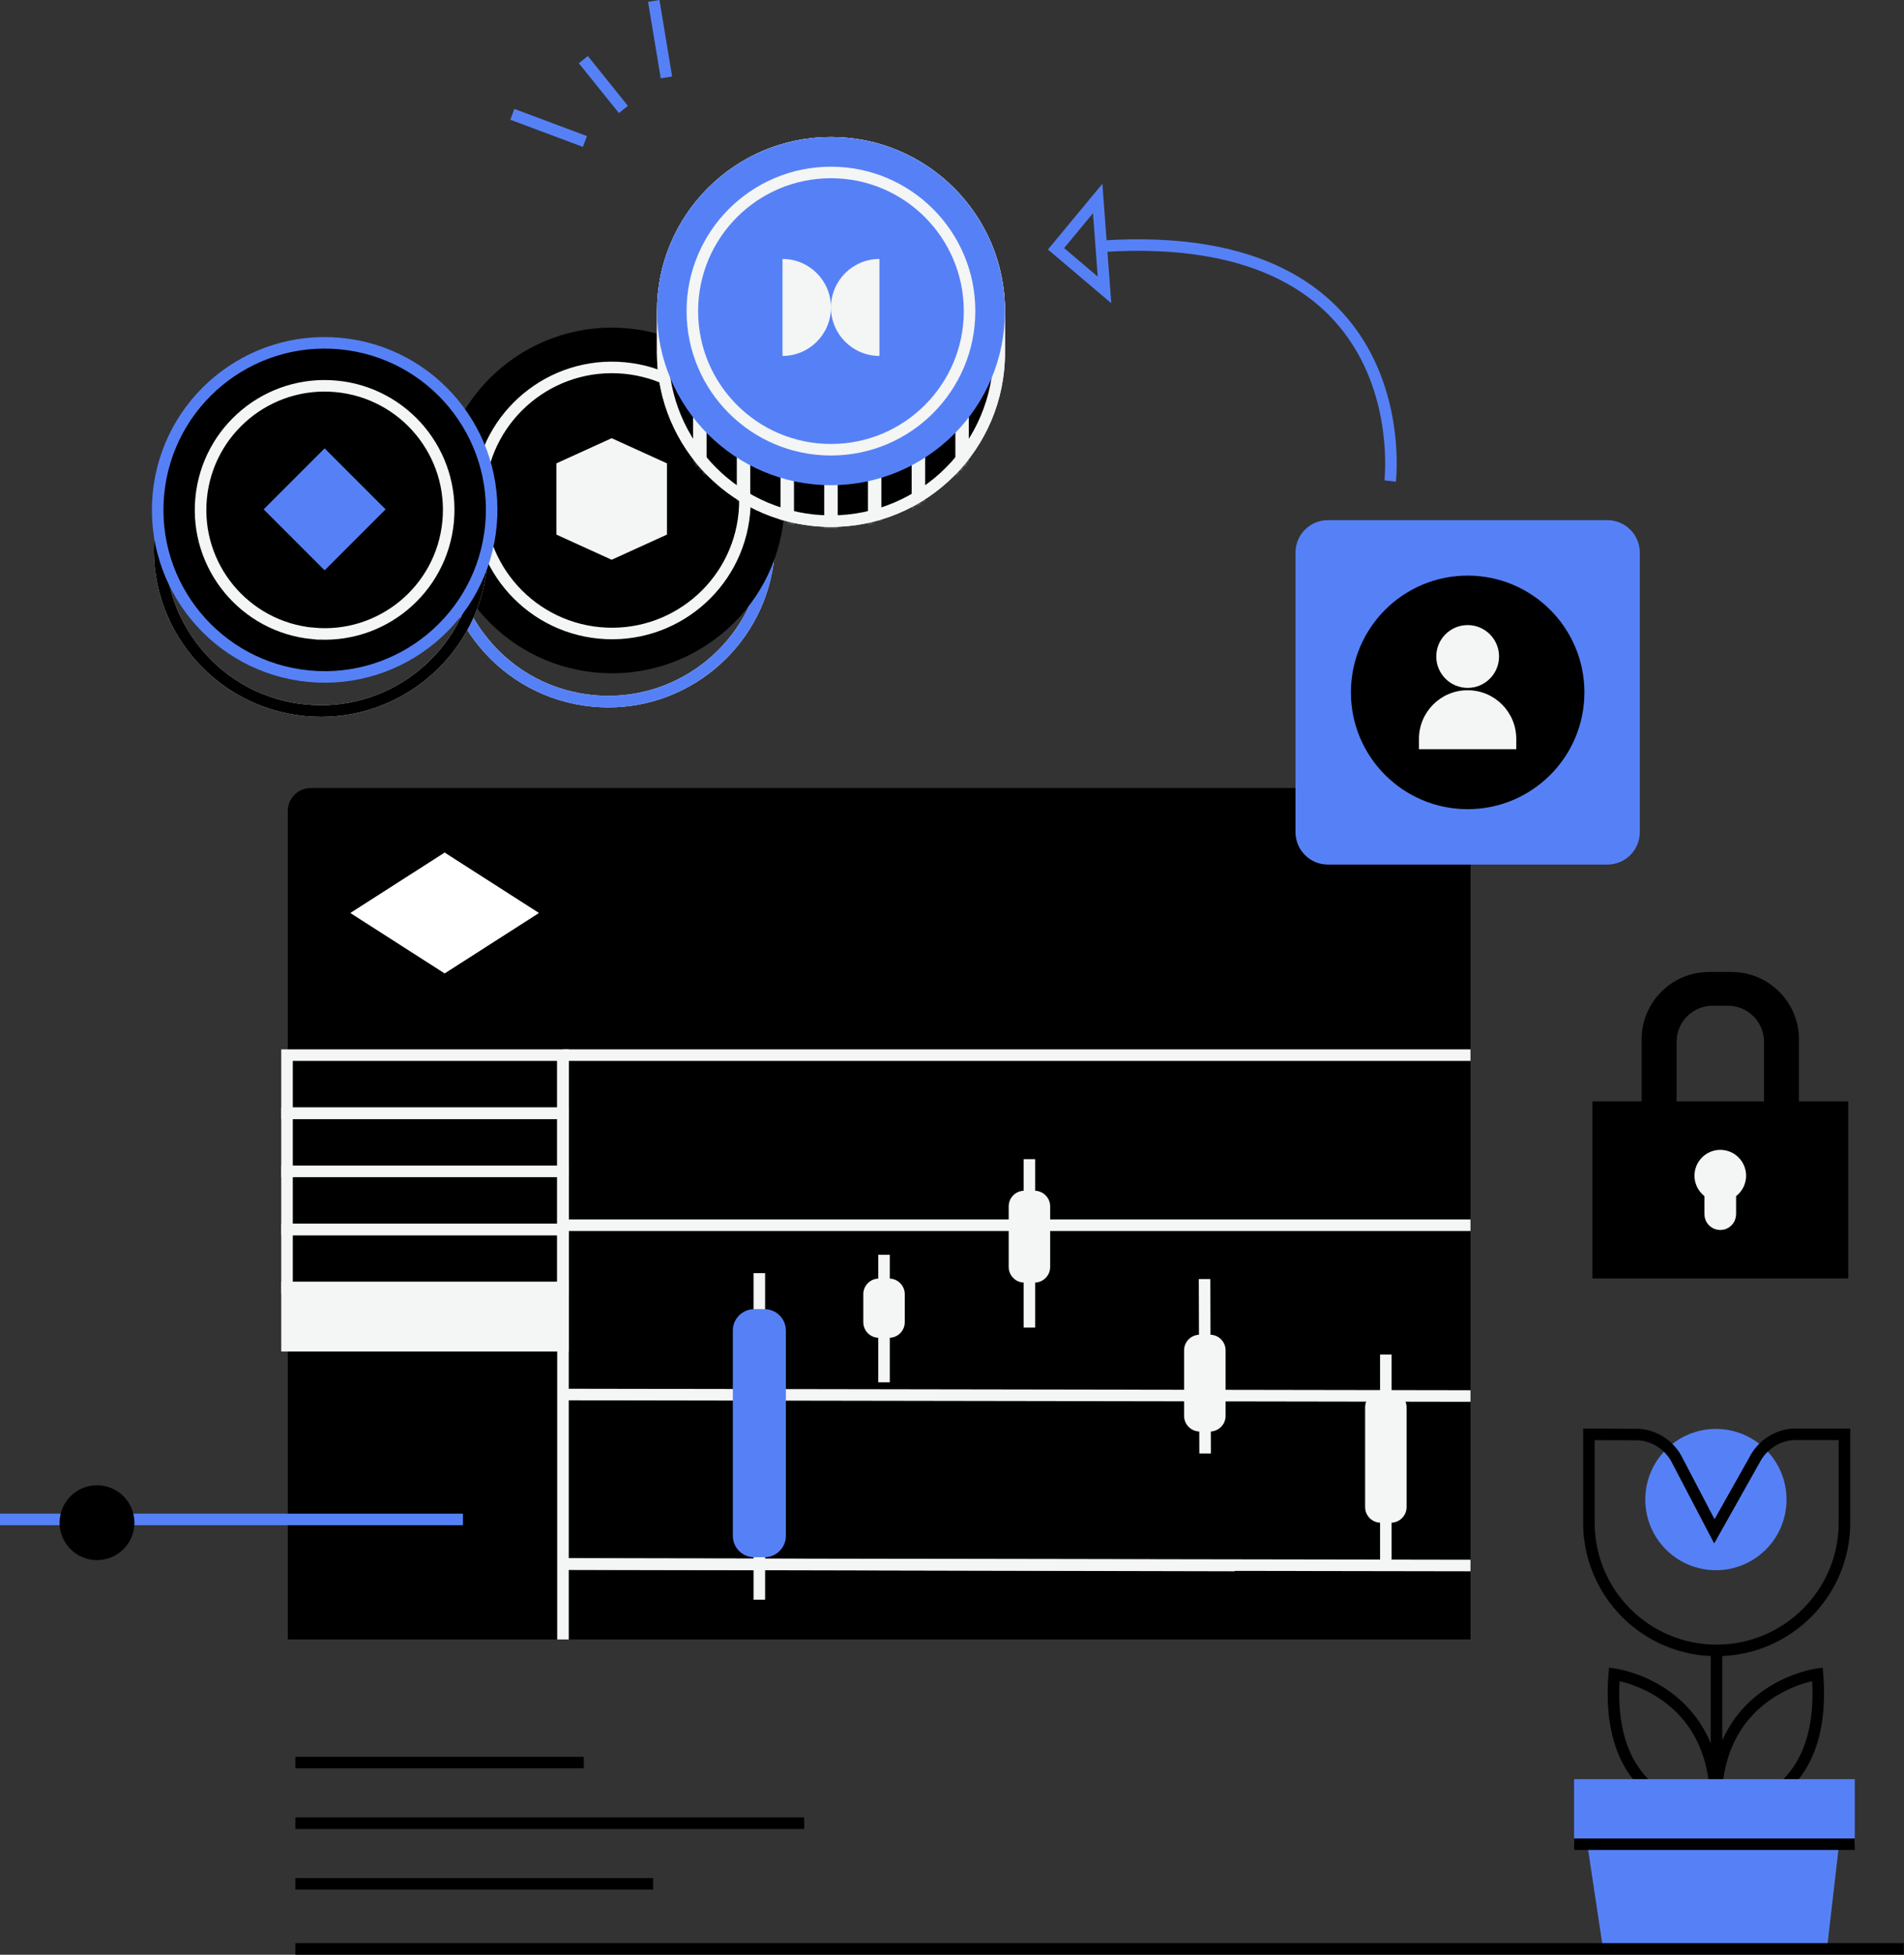 <svg width="495" height="508" viewBox="0 0 495 508" fill="none" xmlns="http://www.w3.org/2000/svg">
<rect x="0" y="0" width="495" height="508" fill="#333333" stroke="none"/>
<g clip-path="url(#clip0_8596_15894)">
<path d="M80.78 204.801H376.34C379.63 204.801 382.3 207.471 382.3 210.761V426.061H74.82V210.761C74.82 207.471 77.49 204.801 80.78 204.801Z" fill="black"/>
<path d="M140.07 237.27L115.6 221.6L91.13 237.27L115.6 252.94L140.07 237.27Z" fill="#F4F5F5"/>
<path d="M382.3 274.211H146.36" stroke="#F4F5F5" stroke-width="3" stroke-miterlimit="10"/>
<path d="M382.3 318.41H146.36" stroke="#F4F5F5" stroke-width="3" stroke-miterlimit="10"/>
<path d="M382.3 362.8L146.36 362.41" stroke="#F4F5F5" stroke-width="3" stroke-miterlimit="10"/>
<path d="M321 406.851L146.36 406.461" stroke="#F4F5F5" stroke-width="3" stroke-miterlimit="10"/>
<path d="M382.3 406.851L146.36 406.461" stroke="#F4F5F5" stroke-width="3" stroke-miterlimit="10"/>
<path d="M231.16 332.279H228.5C226.258 332.279 224.44 334.097 224.44 336.339V343.609C224.44 345.852 226.258 347.669 228.5 347.669H231.16C233.402 347.669 235.22 345.852 235.22 343.609V336.339C235.22 334.097 233.402 332.279 231.16 332.279Z" fill="#F4F5F5"/>
<path d="M229.83 326.09V359.24" stroke="#F4F5F5" stroke-width="3" stroke-miterlimit="10"/>
<path d="M197.41 330.869V415.739" stroke="#F4F5F5" stroke-width="3" stroke-miterlimit="10"/>
<path d="M198.75 341.721H196.08C193.838 341.721 192.02 343.538 192.02 345.781V399.141C192.02 401.383 193.838 403.201 196.08 403.201H198.75C200.992 403.201 202.81 401.383 202.81 399.141V345.781C202.81 343.538 200.992 341.721 198.75 341.721Z" fill="#5681F6"/>
<path d="M198.75 341.721H196.08C193.838 341.721 192.02 343.538 192.02 345.781V399.141C192.02 401.383 193.838 403.201 196.08 403.201H198.75C200.992 403.201 202.81 401.383 202.81 399.141V345.781C202.81 343.538 200.992 341.721 198.75 341.721Z" stroke="#5681F6" stroke-width="3" stroke-miterlimit="10"/>
<path d="M268.96 309.449H266.3C264.058 309.449 262.24 311.267 262.24 313.509V329.259C262.24 331.501 264.058 333.319 266.3 333.319H268.96C271.203 333.319 273.02 331.501 273.02 329.259V313.509C273.02 311.267 271.203 309.449 268.96 309.449Z" fill="#F4F5F5"/>
<path d="M267.63 301.25V345.01" stroke="#F4F5F5" stroke-width="3" stroke-miterlimit="10"/>
<path d="M361.62 361.67H358.96C356.718 361.67 354.9 363.488 354.9 365.73V391.66C354.9 393.902 356.718 395.72 358.96 395.72H361.62C363.862 395.72 365.68 393.902 365.68 391.66V365.73C365.68 363.488 363.862 361.67 361.62 361.67Z" fill="#F4F5F5"/>
<path d="M360.29 352.02V406.85" stroke="#F4F5F5" stroke-width="3" stroke-miterlimit="10"/>
<path d="M314.57 346.869H311.9C309.658 346.869 307.84 348.687 307.84 350.929V367.959C307.84 370.201 309.658 372.019 311.9 372.019H314.57C316.812 372.019 318.63 370.201 318.63 367.959V350.929C318.63 348.687 316.812 346.869 314.57 346.869Z" fill="#F4F5F5"/>
<path d="M313.16 332.4L313.3 377.73" stroke="#F4F5F5" stroke-width="3" stroke-miterlimit="10"/>
<path d="M146.36 274.211H74.62V289.311H146.36V274.211Z" stroke="#F4F5F5" stroke-width="3" stroke-miterlimit="10"/>
<path d="M146.36 289.32H74.62V304.42H146.36V289.32Z" stroke="#F4F5F5" stroke-width="3" stroke-miterlimit="10"/>
<path d="M146.36 304.42H74.62V319.52H146.36V304.42Z" stroke="#F4F5F5" stroke-width="3" stroke-miterlimit="10"/>
<path d="M146.36 319.52H74.62V334.62H146.36V319.52Z" stroke="#F4F5F5" stroke-width="3" stroke-miterlimit="10"/>
<path d="M146.36 334.631H74.62V349.731H146.36V334.631Z" fill="#F4F5F5" stroke="#F4F5F5" stroke-width="3" stroke-miterlimit="10"/>
<path d="M146.36 426.071V274.211" stroke="#F4F5F5" stroke-width="3" stroke-miterlimit="10"/>
<path d="M0 394.869H120.35" stroke="#5681F6" stroke-width="3" stroke-miterlimit="10"/>
<path d="M25.22 403.95C29.765 403.95 33.45 400.266 33.45 395.72C33.45 391.175 29.765 387.49 25.22 387.49C20.675 387.49 16.99 391.175 16.99 395.72C16.99 400.266 20.675 403.95 25.22 403.95Z" fill="black" stroke="black" stroke-width="3" stroke-miterlimit="10"/>
<path d="M417.88 135.18H345.23C340.574 135.18 336.8 138.954 336.8 143.61V216.26C336.8 220.915 340.574 224.69 345.23 224.69H417.88C422.536 224.69 426.31 220.915 426.31 216.26V143.61C426.31 138.954 422.536 135.18 417.88 135.18Z" fill="#5681F6"/>
<path d="M479 287.73H415.48V330.75H479V287.73Z" fill="black" stroke="black" stroke-width="3" stroke-miterlimit="10"/>
<path d="M434.38 287.73V270.71C434.38 264.74 439.26 259.87 445.23 259.87H449.25C455.22 259.87 460.1 264.75 460.1 270.71V287.73H466.19V270.08C466.19 261.29 459.01 254.1 450.21 254.1H444.28C435.48 254.1 428.29 261.28 428.29 270.08V287.73" fill="black"/>
<path d="M434.38 287.73V270.71C434.38 264.74 439.26 259.87 445.23 259.87H449.25C455.22 259.87 460.1 264.75 460.1 270.71V287.73H466.19V270.08C466.19 261.29 459.01 254.1 450.21 254.1H444.28C435.48 254.1 428.29 261.28 428.29 270.08V287.73" stroke="black" stroke-width="3" stroke-miterlimit="10"/>
<path d="M444.61 308.36C444.61 306.9 445.78 305.74 447.23 305.74C448.68 305.74 449.85 306.91 449.85 308.36V315.54C449.85 316.99 448.68 318.16 447.23 318.16C445.78 318.16 444.61 316.99 444.61 315.54V308.36Z" fill="#F4F5F5" stroke="#F4F5F5" stroke-width="3" stroke-miterlimit="10"/>
<path d="M447.24 310.75C450.117 310.75 452.45 308.418 452.45 305.54C452.45 302.663 450.117 300.33 447.24 300.33C444.362 300.33 442.03 302.663 442.03 305.54C442.03 308.418 444.362 310.75 447.24 310.75Z" fill="#F4F5F5" stroke="#F4F5F5" stroke-width="3" stroke-miterlimit="10"/>
<path d="M381.56 210.29C398.322 210.29 411.91 196.702 411.91 179.94C411.91 163.178 398.322 149.59 381.56 149.59C364.798 149.59 351.21 163.178 351.21 179.94C351.21 196.702 364.798 210.29 381.56 210.29Z" fill="black"/>
<path d="M394.2 194.719V192.029C394.2 185.039 388.54 179.379 381.55 179.379C374.56 179.379 368.9 185.039 368.9 192.029V194.719H394.19H394.2Z" fill="#F4F5F5"/>
<path d="M381.56 178.769C386.067 178.769 389.72 175.116 389.72 170.609C389.72 166.103 386.067 162.449 381.56 162.449C377.053 162.449 373.4 166.103 373.4 170.609C373.4 175.116 377.053 178.769 381.56 178.769Z" fill="#F4F5F5"/>
<path d="M140.07 237.27L115.6 221.6L91.13 237.27L115.6 252.94L140.07 237.27Z" fill="white"/>
<path d="M457.85 468.879C457.85 474.889 452.98 479.759 446.97 479.759C440.96 479.759 436.09 474.889 436.09 468.879" stroke="black" stroke-width="3" stroke-miterlimit="10"/>
<path d="M472.5 435.1C472.5 435.1 444.67 438.71 446.13 471.1C446.13 471.1 475.47 471.81 472.5 435.1Z" stroke="black" stroke-width="3" stroke-miterlimit="10"/>
<path d="M419.67 435.1C419.67 435.1 447.5 438.71 446.04 471.1C446.04 471.1 416.7 471.81 419.67 435.1Z" stroke="black" stroke-width="3" stroke-miterlimit="10"/>
<path d="M482.2 462.369H409.23V479.279H482.2V462.369Z" fill="#5681F6"/>
<path d="M412.66 479.279L416.57 505.219H475.12L478.12 479.279" fill="#5681F6"/>
<path d="M409.23 479.279H482.2" stroke="black" stroke-width="3" stroke-miterlimit="10"/>
<path d="M446.1 408.07C456.24 408.07 464.46 399.85 464.46 389.71C464.46 379.57 456.24 371.35 446.1 371.35C435.96 371.35 427.74 379.57 427.74 389.71C427.74 399.85 435.96 408.07 446.1 408.07Z" fill="#5681F6"/>
<path d="M456.64 378.509C458.63 375.349 462.02 373.109 465.94 372.769C466.3 372.739 479.52 372.769 479.52 372.769V395.719C479.52 414.049 464.6 428.909 446.27 428.909C427.94 428.909 413.08 414.049 413.08 395.719V372.769C413.08 372.769 425.91 372.789 426.2 372.819C430.25 373.169 433.74 375.499 435.69 378.839L445.7 397.969L456.64 378.519V378.509Z" stroke="black" stroke-width="3" stroke-miterlimit="10"/>
<path d="M446.26 428.91V459.75" stroke="black" stroke-width="3" stroke-miterlimit="10"/>
<path d="M76.79 473.82H209.08" stroke="black" stroke-width="3" stroke-miterlimit="10"/>
<path d="M76.79 458.061H151.77" stroke="black" stroke-width="3" stroke-miterlimit="10"/>
<path d="M76.79 489.57H169.78" stroke="black" stroke-width="3" stroke-miterlimit="10"/>
<path d="M76.79 506.49H494.95" stroke="black" stroke-width="3" stroke-miterlimit="10"/>
<path d="M159.047 89.641C160.327 89.641 161.627 89.701 162.907 89.821C185.087 91.921 201.427 111.681 199.327 133.861L198.347 144.221C197.397 154.301 192.737 163.581 185.237 170.371C177.787 177.111 168.167 180.831 158.167 180.831C156.887 180.831 155.587 180.771 154.317 180.651C143.567 179.631 133.857 174.491 126.987 166.171C120.107 157.851 116.877 147.351 117.897 136.611L118.877 126.251C119.827 116.171 124.487 106.881 131.987 100.101C139.437 93.361 149.057 89.641 159.057 89.641M159.047 86.641C136.907 86.641 118.007 103.491 115.877 125.971L114.897 136.331C112.637 160.201 130.147 181.381 154.027 183.641C155.417 183.771 156.797 183.841 158.167 183.841C180.297 183.841 199.207 166.991 201.337 144.521L202.317 134.161C204.577 110.291 187.047 89.111 163.187 86.851C161.797 86.721 160.417 86.651 159.047 86.651V86.641Z" fill="#F4F5F5"/>
<path d="M159.047 89.641C160.327 89.641 161.627 89.701 162.907 89.821C185.087 91.921 201.427 111.681 199.327 133.861L198.347 144.221C197.397 154.301 192.737 163.581 185.237 170.371C177.787 177.111 168.167 180.831 158.167 180.831C156.887 180.831 155.587 180.771 154.317 180.651C143.567 179.631 133.857 174.491 126.987 166.171C120.107 157.851 116.877 147.351 117.897 136.611L118.877 126.251C119.827 116.171 124.487 106.881 131.987 100.101C139.437 93.361 149.057 89.641 159.057 89.641M159.047 86.641C136.907 86.641 118.007 103.491 115.877 125.971L114.897 136.331C112.637 160.201 130.147 181.381 154.027 183.641C155.417 183.771 156.797 183.841 158.167 183.841C180.297 183.841 199.207 166.991 201.337 144.521L202.317 134.161C204.577 110.291 187.047 89.111 163.187 86.851C161.797 86.721 160.417 86.651 159.047 86.651V86.641Z" fill="#5681F6"/>
<path d="M115.876 125.971C118.136 102.101 139.306 84.581 163.186 86.841C187.046 89.101 204.576 110.281 202.316 134.151C200.056 158.021 178.876 175.541 155.006 173.281C131.136 171.021 113.616 149.841 115.876 125.971Z" fill="black" stroke="black" stroke-width="3" stroke-miterlimit="10"/>
<path d="M155.837 164.481C174.857 166.281 191.727 152.331 193.517 133.321C195.317 114.311 181.357 97.441 162.347 95.641C143.347 93.841 126.467 107.791 124.677 126.801C122.877 145.811 136.837 162.681 155.837 164.481Z" stroke="#F4F5F5" stroke-width="3" stroke-miterlimit="10"/>
<path d="M144.646 138.931L159.016 145.471L173.396 138.931V120.421L159.016 113.881L144.646 120.421V138.931Z" fill="#F4F5F5"/>
<path d="M216.036 38.609C239.326 38.609 258.276 57.559 258.276 80.849V91.699C258.276 114.989 239.326 133.939 216.036 133.939C192.746 133.939 173.796 114.989 173.796 91.699V80.849C173.796 57.559 192.746 38.609 216.036 38.609ZM216.036 35.609C191.056 35.609 170.796 55.869 170.796 80.849V91.699C170.796 116.679 191.056 136.939 216.036 136.939C241.016 136.939 261.276 116.679 261.276 91.699V80.849C261.276 55.869 241.026 35.609 216.036 35.609Z" fill="#F4F5F5"/>
<path d="M216.036 135.43C191.916 135.43 172.296 115.81 172.296 91.69V80.84C172.296 56.72 191.916 37.1 216.036 37.1C240.156 37.1 259.776 56.72 259.776 80.84V91.69C259.776 115.81 240.156 135.43 216.036 135.43Z" fill="black"/>
<path d="M216.036 38.609C239.326 38.609 258.276 57.559 258.276 80.849V91.699C258.276 114.989 239.326 133.939 216.036 133.939C192.746 133.939 173.796 114.989 173.796 91.699V80.849C173.796 57.559 192.746 38.609 216.036 38.609ZM216.036 35.609C191.056 35.609 170.796 55.869 170.796 80.849V91.699C170.796 116.679 191.056 136.939 216.036 136.939C241.016 136.939 261.276 116.679 261.276 91.699V80.849C261.276 55.869 241.026 35.609 216.036 35.609Z" fill="#F4F5F5"/>
<mask id="mask0_8596_15894" style="mask-type:luminance" maskUnits="userSpaceOnUse" x="170" y="35" width="92" height="102">
<path d="M261.266 91.289C261.266 116.269 241.016 136.529 216.026 136.529C191.046 136.529 170.786 116.269 170.786 91.289V80.439C170.786 55.459 191.046 35.199 216.026 35.199C241.016 35.199 261.266 55.459 261.266 80.439V91.289Z" fill="white"/>
</mask>
<g mask="url(#mask0_8596_15894)">
<path d="M181.946 96.049V141.299" stroke="#F4F5F5" stroke-width="3.5" stroke-miterlimit="10"/>
<path d="M193.306 96.049V141.299" stroke="#F4F5F5" stroke-width="3.5" stroke-miterlimit="10"/>
<path d="M204.667 96.049V141.299" stroke="#F4F5F5" stroke-width="3.5" stroke-miterlimit="10"/>
<path d="M216.036 96.049V141.299" stroke="#F4F5F5" stroke-width="3.5" stroke-miterlimit="10"/>
<path d="M227.396 96.049V141.299" stroke="#F4F5F5" stroke-width="3.5" stroke-miterlimit="10"/>
<path d="M238.766 96.049V141.299" stroke="#F4F5F5" stroke-width="3.5" stroke-miterlimit="10"/>
<path d="M250.126 96.049V141.299" stroke="#F4F5F5" stroke-width="3.5" stroke-miterlimit="10"/>
</g>
<path d="M261.266 80.849C261.266 55.869 241.016 35.609 216.026 35.609C191.046 35.609 170.786 55.869 170.786 80.849C170.786 105.829 191.046 126.089 216.026 126.089C241.016 126.089 261.266 105.829 261.266 80.849Z" fill="#5681F6"/>
<path d="M216.036 116.878C196.136 116.878 179.996 100.748 179.996 80.848C179.996 60.948 196.126 44.818 216.036 44.818C235.926 44.818 252.066 60.948 252.066 80.848C252.066 100.748 235.926 116.878 216.036 116.878Z" stroke="#F4F5F5" stroke-width="3" stroke-miterlimit="10"/>
<path d="M228.636 67.299C221.676 67.299 216.036 72.939 216.036 79.899C216.036 86.859 221.676 92.499 228.636 92.499V67.299Z" fill="#F4F5F5"/>
<path d="M203.436 92.499C210.396 92.499 216.036 86.859 216.036 79.899C216.036 72.939 210.396 67.299 203.436 67.299V92.499Z" fill="#F4F5F5"/>
<path d="M151.656 15.5L162.076 28.45" stroke="#5681F6" stroke-width="3" stroke-miterlimit="10"/>
<path d="M173.256 20.12L169.966 0.24" stroke="#5681F6" stroke-width="3" stroke-miterlimit="10"/>
<path d="M152.066 36.771L133.196 29.711" stroke="#5681F6" stroke-width="3" stroke-miterlimit="10"/>
<path d="M361.406 125.01C361.406 125.01 369.416 58.6 286.556 64" stroke="#5681F6" stroke-width="3" stroke-miterlimit="10"/>
<path d="M285.376 51.58L287.146 75.34L274.546 64.66L285.376 51.58Z" stroke="#5681F6" stroke-width="3" stroke-miterlimit="10"/>
<path d="M84.346 92.09C85.626 92.09 86.926 92.15 88.206 92.27C110.386 94.37 126.726 114.13 124.626 136.31L123.646 146.67C122.696 156.75 118.036 166.03 110.536 172.82C103.086 179.56 93.466 183.28 83.466 183.28C82.186 183.28 80.886 183.22 79.616 183.1C68.866 182.08 59.156 176.94 52.286 168.62C45.406 160.3 42.176 149.8 43.196 139.06L44.176 128.7C45.126 118.62 49.786 109.33 57.286 102.55C64.736 95.81 74.356 92.09 84.356 92.09M84.346 89.09C62.206 89.09 43.306 105.94 41.176 128.42L40.196 138.78C37.936 162.65 55.446 183.83 79.326 186.09C80.716 186.22 82.096 186.29 83.466 186.29C105.596 186.29 124.506 169.44 126.636 146.97L127.616 136.61C129.876 112.74 112.346 91.56 88.486 89.3C87.096 89.17 85.716 89.1 84.346 89.1V89.09Z" fill="#F4F5F5"/>
<path d="M84.346 92.09C85.626 92.09 86.926 92.15 88.206 92.27C110.386 94.37 126.726 114.13 124.626 136.31L123.646 146.67C122.696 156.75 118.036 166.03 110.536 172.82C103.086 179.56 93.466 183.28 83.466 183.28C82.186 183.28 80.886 183.22 79.616 183.1C68.866 182.08 59.156 176.94 52.286 168.62C45.406 160.3 42.176 149.8 43.196 139.06L44.176 128.7C45.126 118.62 49.786 109.33 57.286 102.55C64.736 95.81 74.356 92.09 84.356 92.09M84.346 89.09C62.206 89.09 43.306 105.94 41.176 128.42L40.196 138.78C37.936 162.65 55.446 183.83 79.326 186.09C80.716 186.22 82.096 186.29 83.466 186.29C105.596 186.29 124.506 169.44 126.636 146.97L127.616 136.61C129.876 112.74 112.346 91.56 88.486 89.3C87.096 89.17 85.716 89.1 84.346 89.1V89.09Z" fill="black"/>
<path d="M41.187 128.42C43.447 104.55 64.617 87.03 88.496 89.29C112.356 91.55 129.886 112.73 127.626 136.6C125.366 160.47 104.186 177.99 80.317 175.73C56.447 173.47 38.926 152.29 41.187 128.42Z" fill="black" stroke="#5681F6" stroke-width="3" stroke-miterlimit="10"/>
<path d="M81.356 164.61C99.097 166.29 114.827 153.28 116.507 135.55C118.187 117.82 105.167 102.09 87.427 100.41C69.707 98.73 53.967 111.74 52.286 129.48C50.606 147.21 63.627 162.94 81.356 164.62V164.61Z" stroke="#F4F5F5" stroke-width="3" stroke-miterlimit="10"/>
<path d="M100.246 132.367L84.393 116.514L68.54 132.367L84.393 148.22L100.246 132.367Z" fill="#5681F6"/>
</g>
<defs>
<clipPath id="clip0_8596_15894">
<rect width="494.95" height="507.99" fill="white"/>
</clipPath>
</defs>
</svg>

